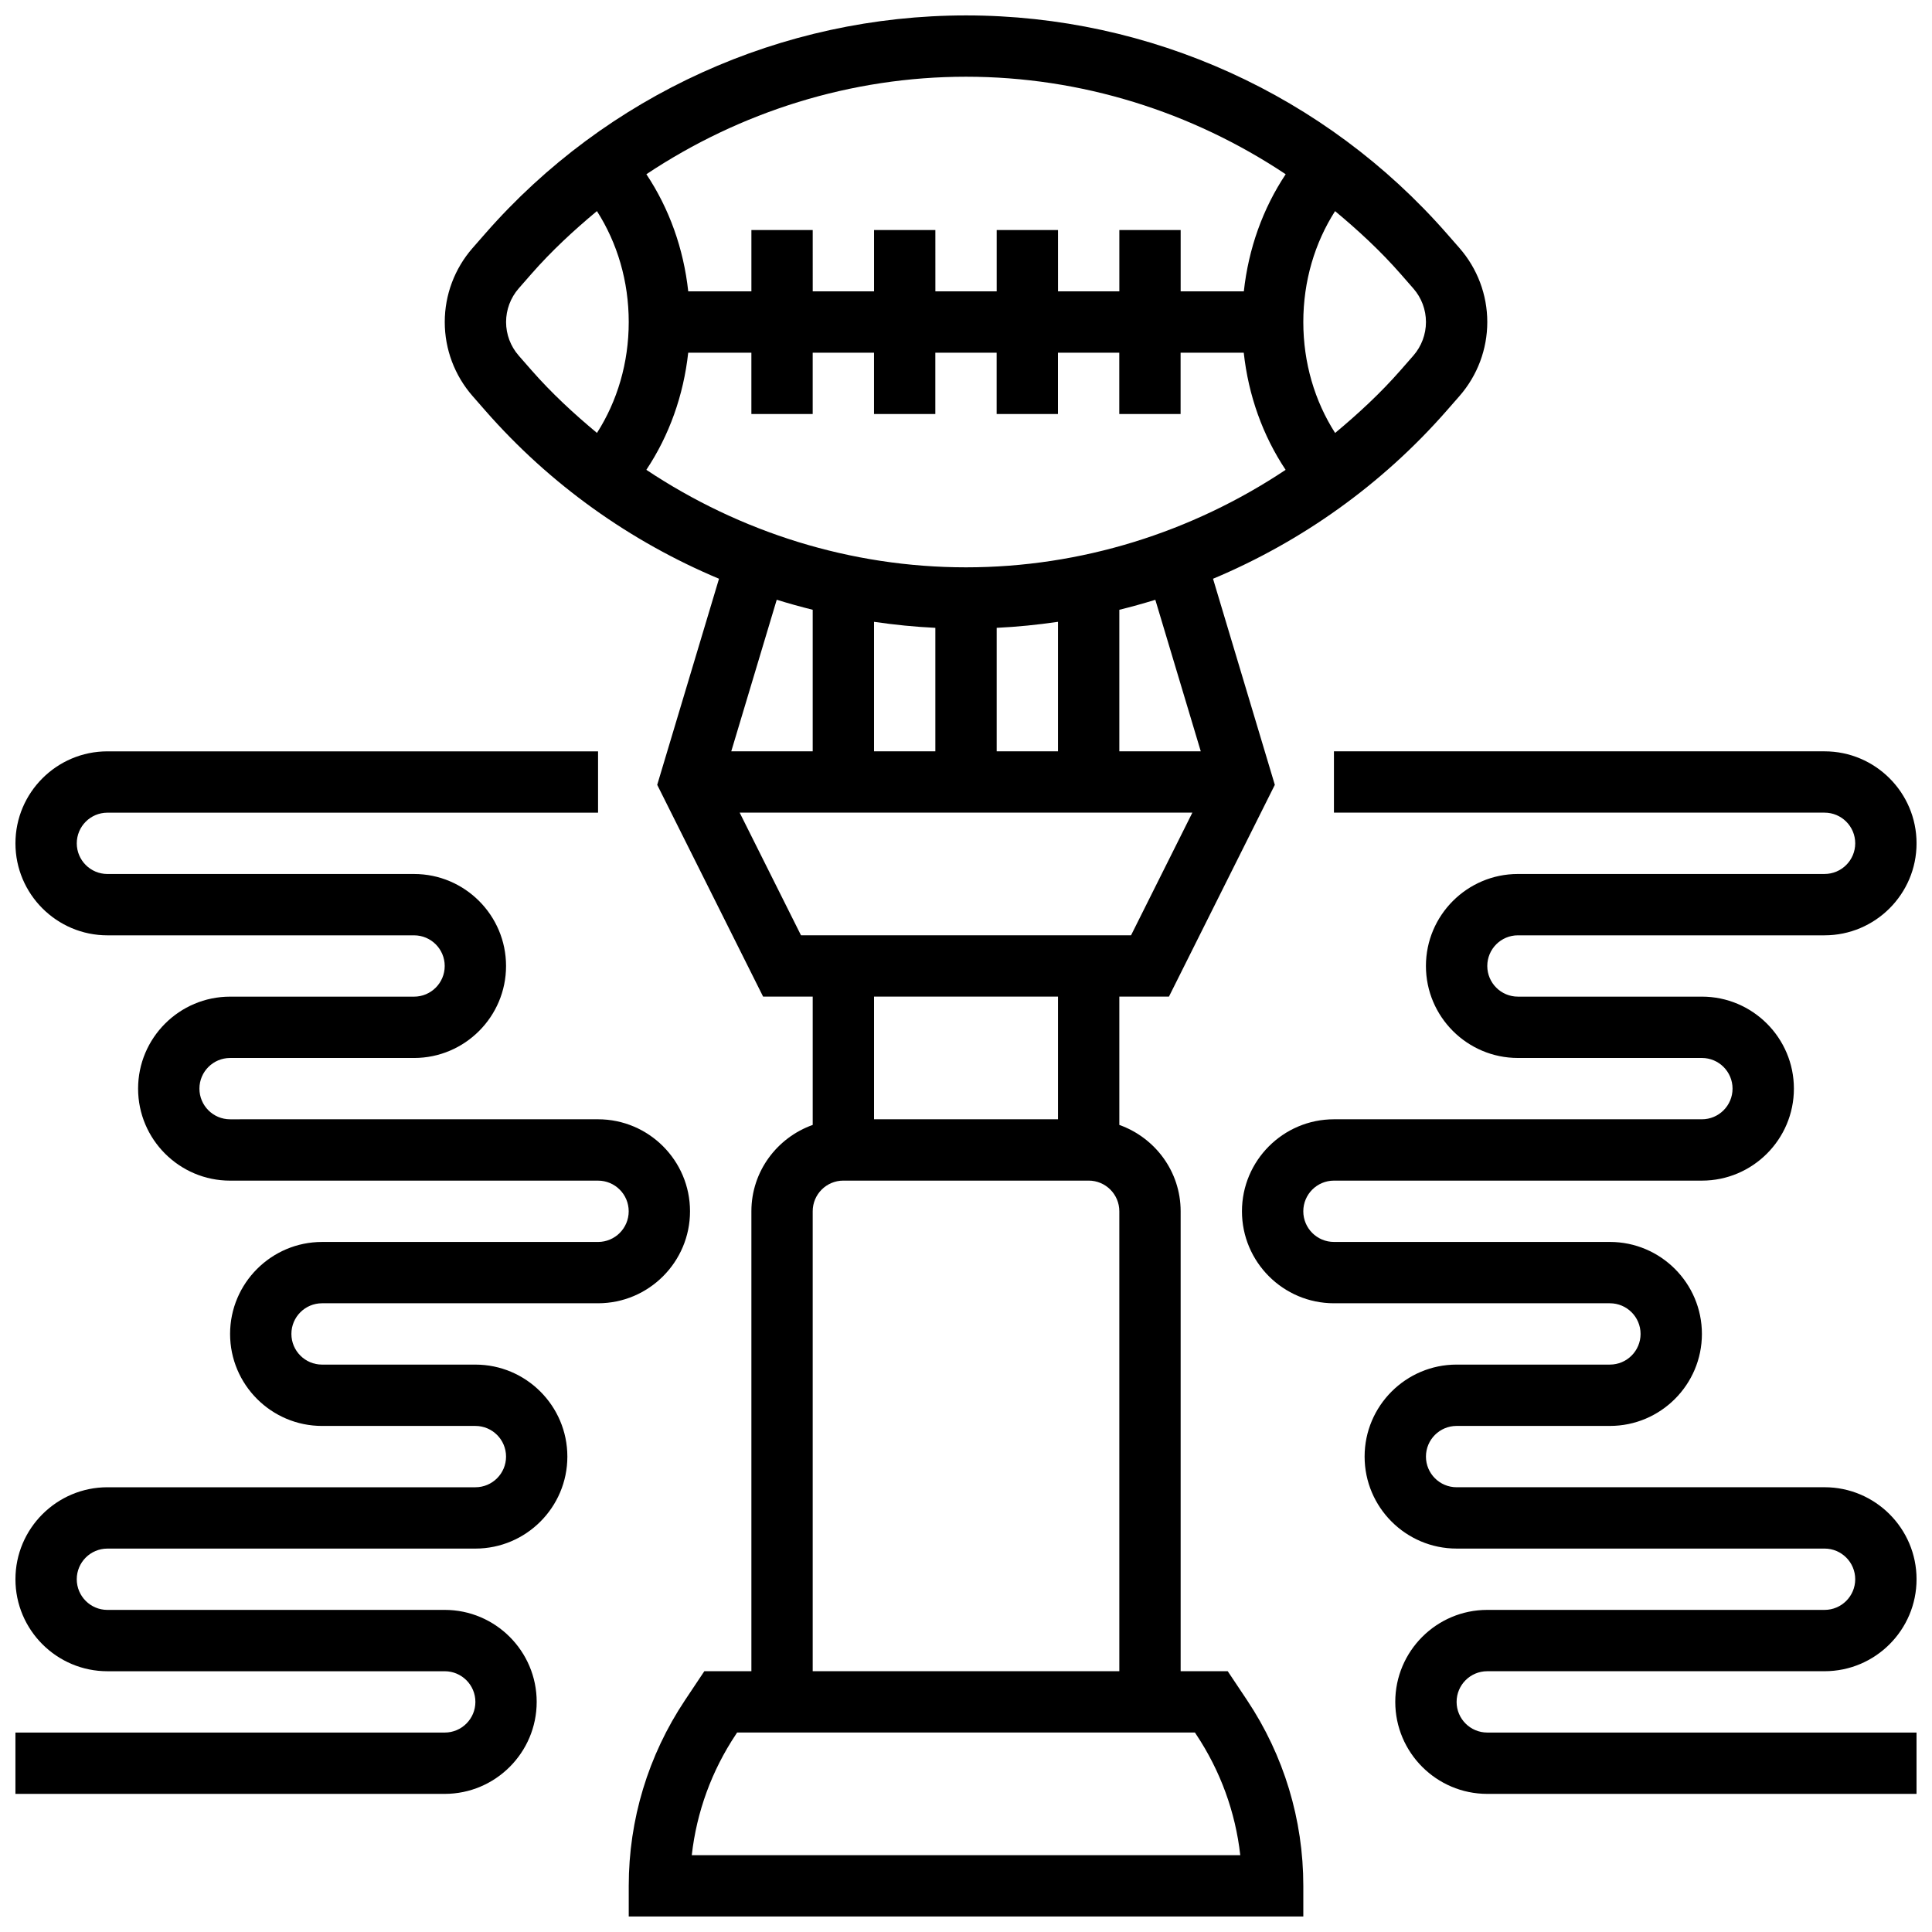 <?xml version="1.0" encoding="UTF-8"?>
<!-- Uploaded to: SVG Repo, www.svgrepo.com, Generator: SVG Repo Mixer Tools -->
<svg width="800px" height="800px" version="1.1" viewBox="144 144 512 512" xmlns="http://www.w3.org/2000/svg">
 <defs>
  <clipPath id="c">
   <path d="m261 148.09h278v503.81h-278z"/>
  </clipPath>
  <clipPath id="b">
   <path d="m473 343h178.9v277h-178.9z"/>
  </clipPath>
  <clipPath id="a">
   <path d="m148.09 343h178.91v277h-178.91z"/>
  </clipPath>
 </defs>
 <g>
  <g clip-path="url(#c)">
   <path d="m469.36 586.89h-12.477v-121.89c0-10.578-6.816-19.52-16.25-22.883v-34h13.148l28.059-56.125-16.375-54.613c23.508-9.863 44.773-24.965 61.945-44.578l3.379-3.859c4.746-5.441 7.356-12.387 7.356-19.598 0-7.207-2.609-14.156-7.363-19.602l-3.363-3.84c-32.156-36.738-78.594-57.816-127.41-57.816s-95.262 21.07-127.41 57.809l-3.379 3.859c-4.746 5.438-7.356 12.383-7.356 19.59 0 7.207 2.609 14.156 7.363 19.602l3.363 3.844c17.172 19.625 38.445 34.723 61.953 44.586l-16.375 54.613 28.062 56.129h13.145v34c-9.434 3.363-16.25 12.301-16.25 22.883v121.89h-12.473l-5.144 7.711c-9.734 14.609-14.887 31.617-14.887 49.168v8.125h178.77v-8.125c0-17.551-5.152-34.559-14.887-49.172zm-7.144-243.78h-21.582v-37.508c3.211-0.797 6.387-1.676 9.539-2.648zm-135.83-105.64h16.738v16.25h16.25v-16.25h16.25v16.25h16.25v-16.25h16.25v16.25h16.25v-16.25h16.25v16.25h16.25v-16.25h16.738c1.234 11.336 5.039 21.957 11.094 31.043-24.871 16.566-54.211 25.836-84.699 25.836s-59.832-9.273-84.715-25.84c6.047-9.082 9.855-19.703 11.094-31.039zm65.492 72.914v32.723h-16.25v-34.316c5.371 0.781 10.789 1.332 16.25 1.594zm16.254 0c5.461-0.262 10.879-0.812 16.25-1.594v34.316h-16.25zm107.06-93.773 3.363 3.844c2.156 2.461 3.34 5.621 3.34 8.887 0 3.266-1.188 6.426-3.332 8.891l-3.379 3.859c-5.332 6.094-11.23 11.539-17.363 16.648-5.406-8.441-8.43-18.582-8.43-29.398 0-10.816 3.023-20.957 8.418-29.391 6.144 5.113 12.043 10.555 17.383 16.66zm-30.473-26.434c-6.047 9.082-9.855 19.703-11.09 31.039h-16.742v-16.25h-16.25v16.25h-16.25l-0.004-16.25h-16.25v16.25h-16.25l-0.004-16.25h-16.25v16.25h-16.25l-0.004-16.25h-16.25v16.25h-16.738c-1.234-11.336-5.039-21.957-11.094-31.043 24.883-16.566 54.227-25.84 84.715-25.84s59.828 9.273 84.711 25.844zm-199.9 51.898-3.363-3.844c-2.152-2.461-3.34-5.621-3.34-8.891 0-3.266 1.188-6.426 3.332-8.891l3.379-3.859c5.332-6.094 11.23-11.539 17.363-16.648 5.406 8.445 8.43 18.586 8.43 29.398 0 10.816-3.023 20.957-8.418 29.391-6.144-5.109-12.043-10.555-17.383-16.656zm74.555 63.52v37.512h-21.582l12.051-40.168c3.144 0.977 6.324 1.863 9.531 2.656zm-19.355 53.762h119.97l-16.25 32.504h-87.469zm84.363 48.758v32.504h-48.754v-32.504zm-65.008 56.883c0-4.484 3.641-8.125 8.125-8.125h65.008c4.484 0 8.125 3.641 8.125 8.125v121.89l-81.258-0.004zm-32.047 170.64c1.285-11.426 5.266-22.363 11.703-32.023l0.316-0.48h121.32l0.316 0.48c6.438 9.66 10.418 20.598 11.703 32.023z"/>
  </g>
  <g clip-path="url(#b)">
   <path d="m538.14 586.89h89.387c13.441 0 24.379-10.938 24.379-24.379s-10.938-24.379-24.379-24.379l-97.512 0.004c-4.484 0-8.125-3.641-8.125-8.125s3.641-8.125 8.125-8.125h40.629c13.441 0 24.379-10.938 24.379-24.379 0-13.441-10.938-24.379-24.379-24.379h-73.133c-4.484 0-8.125-3.641-8.125-8.125 0-4.484 3.641-8.125 8.125-8.125h97.512c13.441 0 24.379-10.938 24.379-24.379s-10.938-24.379-24.379-24.379h-48.754c-4.484 0-8.125-3.641-8.125-8.125s3.641-8.125 8.125-8.125h81.258c13.441 0 24.379-10.938 24.379-24.379s-10.938-24.379-24.379-24.379h-130.02v16.25h130.02c4.484 0 8.125 3.641 8.125 8.125 0 4.484-3.641 8.125-8.125 8.125l-81.262 0.004c-13.441 0-24.379 10.938-24.379 24.379s10.938 24.379 24.379 24.379h48.754c4.484 0 8.125 3.641 8.125 8.125s-3.641 8.125-8.125 8.125h-97.508c-13.441 0-24.379 10.938-24.379 24.379 0 13.441 10.938 24.379 24.379 24.379h73.133c4.484 0 8.125 3.641 8.125 8.125s-3.641 8.125-8.125 8.125h-40.629c-13.441 0-24.379 10.938-24.379 24.379s10.938 24.379 24.379 24.379h97.512c4.484 0 8.125 3.641 8.125 8.125s-3.641 8.125-8.125 8.125h-89.387c-13.441 0-24.379 10.938-24.379 24.379 0 13.441 10.938 24.379 24.379 24.379h113.76v-16.25l-113.76-0.004c-4.484 0-8.125-3.641-8.125-8.125 0-4.488 3.641-8.129 8.125-8.129z"/>
  </g>
  <g clip-path="url(#a)">
   <path d="m229.35 489.38h73.133c13.441 0 24.379-10.938 24.379-24.379s-10.938-24.379-24.379-24.379l-97.508 0.004c-4.484 0-8.125-3.641-8.125-8.125s3.641-8.125 8.125-8.125h48.754c13.441 0 24.379-10.938 24.379-24.379s-10.938-24.379-24.379-24.379h-81.258c-4.484 0-8.125-3.641-8.125-8.125s3.641-8.125 8.125-8.125h130.02v-16.25l-130.02-0.004c-13.441 0-24.379 10.938-24.379 24.379s10.938 24.379 24.379 24.379h81.258c4.484 0 8.125 3.641 8.125 8.125s-3.641 8.125-8.125 8.125h-48.754c-13.441 0-24.379 10.938-24.379 24.379s10.938 24.379 24.379 24.379h97.512c4.484 0 8.125 3.641 8.125 8.125 0 4.484-3.641 8.125-8.125 8.125h-73.133c-13.441 0-24.379 10.938-24.379 24.379 0 13.441 10.938 24.379 24.379 24.379h40.629c4.484 0 8.125 3.641 8.125 8.125s-3.641 8.125-8.125 8.125h-97.512c-13.441 0-24.379 10.938-24.379 24.379 0 13.441 10.938 24.379 24.379 24.379h89.387c4.484 0 8.125 3.641 8.125 8.125 0 4.484-3.641 8.125-8.125 8.125h-113.77v16.25h113.76c13.441 0 24.379-10.938 24.379-24.379 0-13.441-10.938-24.379-24.379-24.379l-89.383 0.004c-4.484 0-8.125-3.641-8.125-8.125s3.641-8.125 8.125-8.125h97.512c13.441 0 24.379-10.938 24.379-24.379s-10.938-24.379-24.379-24.379h-40.629c-4.484 0-8.125-3.641-8.125-8.125-0.004-4.488 3.637-8.129 8.121-8.129z"/>
  </g>
 </g>
</svg>